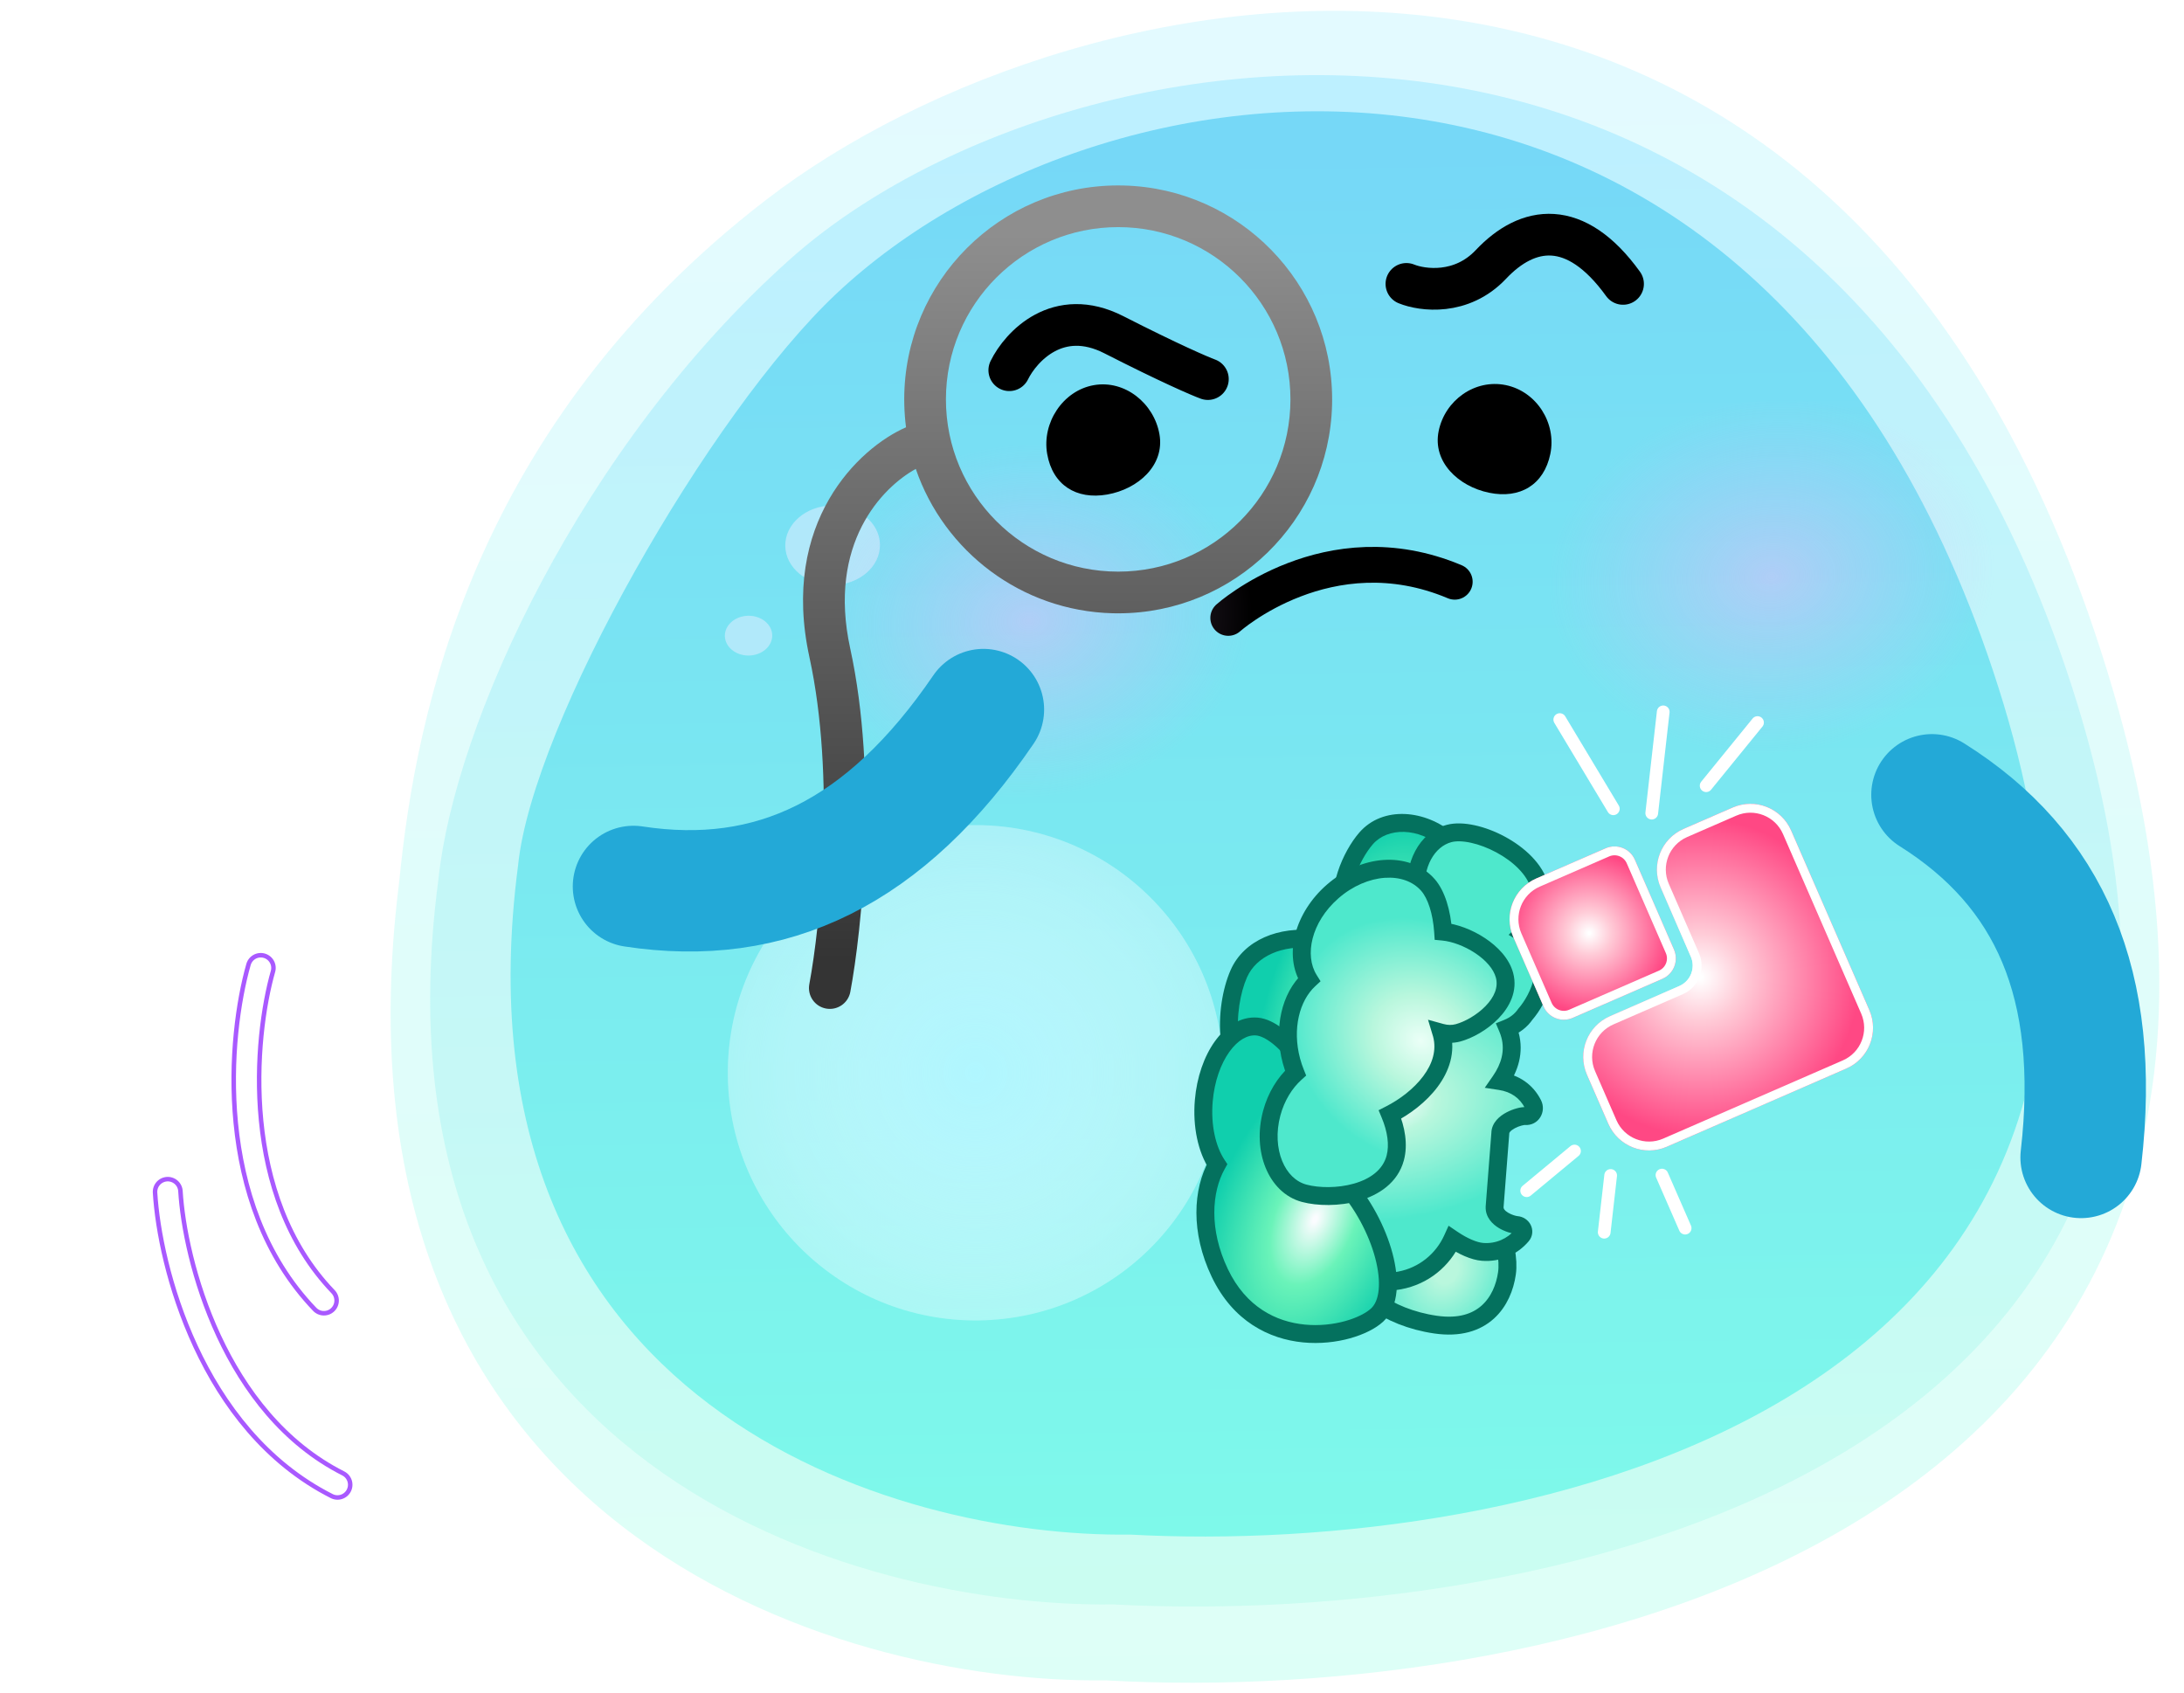 <svg width="138" height="107" viewBox="0 0 138 107" fill="none" xmlns="http://www.w3.org/2000/svg">
<path opacity="0.6" d="M133.144 42.384C116.263 -12.508 68.103 -2.543 48.414 12.621C29.95 26.843 26.274 44.986 25.227 55.691C20.067 96.621 52.823 106.403 69.845 106.178C97.979 107.785 150.025 97.277 133.144 42.384Z" fill="url(#paint0_linear_10458_4042)"/>
<path opacity="0.6" d="M130.914 43.38C114.806 -6.482 67.406 0.764 49.907 16.393C36.692 28.196 28.714 45.812 27.707 55.538C22.747 92.729 54.064 101.596 70.343 101.38C97.245 102.823 147.022 93.243 130.914 43.38Z" fill="url(#paint1_linear_10458_4042)"/>
<path d="M126.285 43.469C111.673 -2.538 70.141 2.295 52.852 18.553C44.824 26.102 33.649 45.691 32.738 54.664C28.25 88.975 56.638 97.163 71.393 96.967C95.779 98.304 140.896 89.476 126.285 43.469Z" fill="url(#paint2_linear_10458_4042)"/>
<path d="M88.867 17.939C89.873 18.349 92.347 18.677 94.204 16.71C96.523 14.252 99.54 13.76 102.555 17.939" stroke="black" stroke-width="2.635" stroke-linecap="round"/>
<path d="M63.774 23.393C64.508 21.898 66.856 19.355 70.378 21.15C73.9 22.945 75.808 23.767 76.322 23.954" stroke="black" stroke-width="2.635" stroke-linecap="round"/>
<path d="M77.609 39.044C77.609 39.044 83.932 33.392 91.92 36.759" stroke="black" stroke-width="2.263" stroke-miterlimit="10" stroke-linecap="round"/>
<ellipse cx="15.649" cy="15.649" rx="15.649" ry="15.649" transform="matrix(-1 0.013 0.013 1 77.084 51.934)" fill="url(#paint3_radial_10458_4042)"/>
<ellipse cx="15.649" cy="15.649" rx="15.649" ry="15.649" transform="matrix(-1 0.013 0.013 1 77.084 51.934)" fill="white" fill-opacity="0.2"/>
<g opacity="0.6" filter="url(#filter0_f_10458_4042)">
<ellipse cx="2.992" cy="2.513" rx="2.992" ry="2.513" transform="matrix(-1 0.013 0.013 1 55.57 31.902)" fill="#D7ECFF"/>
</g>
<g opacity="0.6" filter="url(#filter1_f_10458_4042)">
<ellipse cx="1.496" cy="1.257" rx="1.496" ry="1.257" transform="matrix(-1 0.013 0.013 1 48.778 38.889)" fill="#D7ECFF"/>
</g>
<ellipse cx="17.849" cy="14.11" rx="17.849" ry="14.11" transform="matrix(0.995 -0.099 0.099 0.995 45.853 26.948)" fill="url(#paint4_radial_10458_4042)"/>
<ellipse cx="17.849" cy="14.11" rx="17.849" ry="14.11" transform="matrix(0.995 -0.099 0.099 0.995 92.787 24.158)" fill="url(#paint5_radial_10458_4042)"/>
<path d="M90.905 27.235C91.305 25.286 93.197 23.934 95.145 24.334C97.093 24.735 98.361 26.735 97.96 28.684C97.56 30.632 96.044 31.537 94.096 31.136C92.147 30.736 90.504 29.183 90.905 27.235Z" fill="black"/>
<path d="M73.262 27.44C72.919 25.481 71.077 23.993 69.118 24.337C67.158 24.68 65.824 26.725 66.168 28.684C66.511 30.643 68.001 31.591 69.96 31.248C71.919 30.904 73.606 29.399 73.262 27.44Z" fill="black"/>
<path d="M131.497 73.137C132.753 62.19 129.526 54.905 122.073 50.221" stroke="#23A9D7" stroke-width="7.669" stroke-linecap="round"/>
<path d="M71.003 11.722C78.308 11.907 84.173 17.887 84.173 25.236L84.169 25.585C83.984 32.89 78.004 38.754 70.655 38.755L70.305 38.751C64.529 38.604 59.653 34.835 57.866 29.63C55.755 30.788 52.275 34.337 53.721 40.969C55.48 49.035 54.455 58.793 53.729 62.676C53.595 63.391 52.907 63.862 52.192 63.728C51.477 63.595 51.005 62.907 51.138 62.191C51.834 58.469 52.798 49.107 51.146 41.53C49.283 32.987 54.28 28.297 57.236 27.006C57.24 27.004 57.245 27.002 57.249 27C57.189 26.535 57.152 26.063 57.14 25.585L57.135 25.236C57.135 17.77 63.188 11.717 70.655 11.717L71.003 11.722ZM70.655 14.351C64.644 14.351 59.77 19.225 59.77 25.236C59.77 31.247 64.644 36.12 70.655 36.12C76.665 36.12 81.538 31.247 81.539 25.236C81.538 19.225 76.665 14.352 70.655 14.351Z" fill="url(#paint6_linear_10458_4042)"/>
<path d="M62.14 44.836C55.933 53.94 48.728 57.342 40.026 56.013" stroke="#23A9D7" stroke-width="7.669" stroke-linecap="round"/>
<g filter="url(#filter2_f_10458_4042)">
<path d="M16.476 61.162C15.24 65.496 14.309 75.767 20.466 82.178" stroke="#A959FF" stroke-width="1.891" stroke-linecap="round"/>
</g>
<path d="M16.476 61.162C15.24 65.496 14.309 75.767 20.466 82.178" stroke="white" stroke-width="1.324" stroke-linecap="round"/>
<g filter="url(#filter3_f_10458_4042)">
<path d="M10.6 75.311C10.87 79.81 13.392 89.81 21.325 93.819" stroke="#A959FF" stroke-width="1.891" stroke-linecap="round"/>
</g>
<path d="M10.6 75.311C10.87 79.81 13.392 89.81 21.325 93.819" stroke="white" stroke-width="1.324" stroke-linecap="round"/>
<path d="M88.396 65.993C87.458 68.117 82.734 70.45 79.939 69.216C77.145 67.982 77.34 63.648 78.278 61.524C78.993 59.904 80.923 59.102 83.039 59.359C83.333 58.675 83.844 58.164 84.512 57.985C84.643 57.949 84.789 57.931 84.945 57.927C84.396 56.325 85.365 54.071 86.326 52.969C87.516 51.604 89.848 51.689 91.534 53.159C93.22 54.629 93.622 56.927 92.432 58.292C91.763 59.06 90.224 59.635 88.705 59.728C88.976 60.05 89.18 60.401 89.279 60.771C89.527 61.699 89.08 62.563 88.402 63.234C88.755 64.159 88.779 65.126 88.396 65.993Z" fill="url(#paint7_radial_10458_4042)"/>
<path d="M88.396 65.993L88.914 66.222L88.914 66.222L88.396 65.993ZM79.939 69.216L79.711 69.733L79.711 69.733L79.939 69.216ZM78.278 61.524L77.76 61.295L77.76 61.295L78.278 61.524ZM83.039 59.359L82.971 59.921L83.392 59.972L83.559 59.582L83.039 59.359ZM84.512 57.985L84.365 57.438L84.365 57.438L84.512 57.985ZM84.945 57.927L84.962 58.492L85.728 58.469L85.48 57.743L84.945 57.927ZM86.326 52.969L85.9 52.597L85.899 52.597L86.326 52.969ZM91.534 53.159L91.906 52.733L91.906 52.733L91.534 53.159ZM92.432 58.292L92.859 58.664L92.859 58.664L92.432 58.292ZM88.705 59.728L88.671 59.163L87.548 59.232L88.273 60.092L88.705 59.728ZM89.279 60.771L89.825 60.625L89.825 60.625L89.279 60.771ZM88.402 63.234L88.004 62.832L87.742 63.091L87.874 63.436L88.402 63.234ZM88.396 65.993L87.879 65.765C87.695 66.182 87.298 66.658 86.718 67.126C86.144 67.588 85.424 68.014 84.644 68.343C83.055 69.012 81.356 69.224 80.168 68.699L79.939 69.216L79.711 69.733C81.317 70.443 83.377 70.104 85.084 69.385C85.951 69.019 86.763 68.541 87.427 68.007C88.083 67.478 88.629 66.867 88.914 66.222L88.396 65.993ZM79.939 69.216L80.168 68.699C79.03 68.196 78.442 67.041 78.27 65.635C78.099 64.232 78.368 62.72 78.795 61.752L78.278 61.524L77.76 61.295C77.25 62.451 76.952 64.169 77.147 65.772C77.343 67.372 78.054 69.002 79.711 69.733L79.939 69.216ZM78.278 61.524L78.795 61.752C79.375 60.44 81.004 59.681 82.971 59.921L83.039 59.359L83.108 58.798C80.843 58.522 78.612 59.368 77.76 61.295L78.278 61.524ZM83.039 59.359L83.559 59.582C83.801 59.019 84.194 58.655 84.658 58.531L84.512 57.985L84.365 57.438C83.494 57.672 82.866 58.33 82.52 59.136L83.039 59.359ZM84.512 57.985L84.658 58.531C84.736 58.51 84.837 58.496 84.962 58.492L84.945 57.927L84.928 57.361C84.74 57.367 84.549 57.389 84.365 57.438L84.512 57.985ZM84.945 57.927L85.48 57.743C85.261 57.106 85.332 56.279 85.607 55.435C85.879 54.599 86.326 53.829 86.752 53.34L86.326 52.969L85.899 52.597C85.365 53.21 84.847 54.118 84.532 55.085C84.219 56.044 84.079 57.146 84.41 58.11L84.945 57.927ZM86.326 52.969L86.752 53.34C87.667 52.291 89.623 52.243 91.162 53.586L91.534 53.159L91.906 52.733C90.073 51.135 87.364 50.917 85.9 52.597L86.326 52.969ZM91.534 53.159L91.162 53.585C92.701 54.927 92.921 56.871 92.006 57.921L92.432 58.292L92.859 58.664C94.323 56.984 93.739 54.331 91.906 52.733L91.534 53.159ZM92.432 58.292L92.006 57.92C91.756 58.207 91.299 58.501 90.686 58.735C90.082 58.965 89.374 59.12 88.671 59.163L88.705 59.728L88.74 60.292C89.555 60.242 90.376 60.064 91.089 59.791C91.792 59.523 92.439 59.145 92.859 58.664L92.432 58.292ZM88.705 59.728L88.273 60.092C88.505 60.368 88.66 60.647 88.733 60.918L89.279 60.771L89.825 60.625C89.699 60.155 89.448 59.731 89.138 59.364L88.705 59.728ZM89.279 60.771L88.733 60.918C88.905 61.562 88.616 62.227 88.004 62.832L88.402 63.234L88.8 63.636C89.544 62.899 90.15 61.836 89.825 60.625L89.279 60.771ZM88.402 63.234L87.874 63.436C88.183 64.245 88.192 65.056 87.879 65.765L88.396 65.993L88.914 66.222C89.367 65.196 89.328 64.072 88.93 63.032L88.402 63.234Z" fill="#04715E"/>
<path d="M85.47 79.7C85.723 77.956 88.24 74.576 91.29 75.018C94.341 75.46 95.471 78.726 95.218 80.47C94.966 82.215 93.756 84.143 90.705 83.7C87.655 83.258 85.217 81.445 85.47 79.7Z" fill="url(#paint8_radial_10458_4042)" stroke="#04715E" stroke-width="1.131"/>
<path fill-rule="evenodd" clip-rule="evenodd" d="M91.56 52.667C93.203 52.227 96.703 53.852 97.282 56.012C97.581 57.125 97.046 58.163 96.234 58.968C96.39 59.064 96.535 59.17 96.669 59.286C98.355 60.756 97.256 63.086 96.381 64.089C96.099 64.497 95.711 64.786 95.262 64.968C95.324 65.114 95.375 65.263 95.416 65.414C95.696 66.46 95.394 67.454 94.798 68.313C95.733 68.456 96.453 68.956 96.864 69.768C97.052 70.139 96.792 70.555 96.377 70.522C96.035 70.495 94.792 70.897 94.8 71.612L94.44 76.263C94.406 77.024 95.494 77.38 95.835 77.407C96.182 77.435 96.386 77.804 96.162 78.069C95.57 78.767 94.662 79.181 93.679 79.103C93.131 79.06 92.44 78.75 91.769 78.296C91.172 79.613 89.961 80.627 88.431 80.91C85.946 81.369 83.559 79.727 83.099 77.242C82.874 76.022 83.154 74.826 83.793 73.87C82.737 73.785 81.645 73.446 80.893 72.79C79.207 71.32 79.862 68.814 80.738 67.81C81.613 66.806 83.689 67.184 85.376 68.655C86.025 69.221 86.522 69.867 86.838 70.504C86.964 70.286 87.118 70.083 87.294 69.902C86.602 69.202 86.048 68.25 85.75 67.138C85.101 64.717 85.884 62.347 87.517 61.453C87.496 61.385 87.476 61.316 87.457 61.245C86.878 59.084 87.74 56.976 89.382 56.536C89.413 56.528 89.445 56.52 89.478 56.513C89.302 54.68 90.138 53.048 91.56 52.667Z" fill="url(#paint9_radial_10458_4042)"/>
<path d="M97.282 56.012L97.829 55.866L97.829 55.866L97.282 56.012ZM91.56 52.667L91.707 53.214L91.707 53.214L91.56 52.667ZM96.234 58.968L95.835 58.566L95.325 59.072L95.937 59.449L96.234 58.968ZM96.669 59.286L97.04 58.86L97.04 58.86L96.669 59.286ZM96.381 64.089L95.954 63.718L95.933 63.742L95.915 63.768L96.381 64.089ZM95.262 64.968L95.049 64.444L94.517 64.66L94.741 65.188L95.262 64.968ZM95.416 65.414L95.962 65.268L95.962 65.268L95.416 65.414ZM94.798 68.313L94.333 67.991L93.817 68.735L94.712 68.872L94.798 68.313ZM96.864 69.768L97.368 69.512L96.864 69.768ZM96.377 70.522L96.421 69.958L96.421 69.958L96.377 70.522ZM94.8 71.612L95.364 71.656L95.366 71.631L95.366 71.606L94.8 71.612ZM94.44 76.263L93.876 76.219L93.876 76.228L93.875 76.237L94.44 76.263ZM95.835 77.407L95.791 77.971L95.791 77.971L95.835 77.407ZM96.162 78.069L96.593 78.434L96.593 78.434L96.162 78.069ZM91.769 78.296L92.086 77.828L91.531 77.451L91.254 78.062L91.769 78.296ZM88.431 80.91L88.534 81.466L88.431 80.91ZM83.099 77.242L83.655 77.139L83.099 77.242ZM83.793 73.87L84.263 74.184L84.797 73.383L83.838 73.306L83.793 73.87ZM80.893 72.79L80.522 73.216L80.522 73.216L80.893 72.79ZM80.738 67.81L80.311 67.439L80.738 67.81ZM85.376 68.655L85.747 68.228L85.747 68.228L85.376 68.655ZM86.838 70.504L86.331 70.755L86.798 71.699L87.327 70.788L86.838 70.504ZM87.294 69.902L87.7 70.296L88.086 69.898L87.696 69.504L87.294 69.902ZM85.75 67.138L86.296 66.992L86.296 66.992L85.75 67.138ZM87.517 61.453L87.789 61.95L88.195 61.727L88.057 61.285L87.517 61.453ZM87.457 61.245L88.003 61.099L88.003 61.099L87.457 61.245ZM89.382 56.536L89.529 57.082L89.529 57.082L89.382 56.536ZM89.478 56.513L89.595 57.066L90.089 56.962L90.041 56.459L89.478 56.513ZM97.282 56.012L97.829 55.866C97.48 54.565 96.297 53.518 95.088 52.867C94.47 52.533 93.811 52.284 93.186 52.148C92.571 52.013 91.945 51.979 91.414 52.121L91.56 52.667L91.707 53.214C91.997 53.136 92.424 53.139 92.945 53.253C93.457 53.365 94.017 53.574 94.552 53.862C95.648 54.453 96.506 55.299 96.736 56.159L97.282 56.012ZM96.234 58.968L96.632 59.369C97.512 58.498 98.202 57.26 97.829 55.866L97.282 56.012L96.736 56.159C96.959 56.989 96.581 57.827 95.835 58.566L96.234 58.968ZM96.234 58.968L95.937 59.449C96.069 59.531 96.189 59.618 96.297 59.712L96.669 59.286L97.04 58.86C96.882 58.721 96.71 58.597 96.531 58.486L96.234 58.968ZM96.669 59.286L96.297 59.712C96.948 60.28 97.076 61.003 96.93 61.755C96.779 62.529 96.341 63.274 95.954 63.718L96.381 64.089L96.807 64.461C97.295 63.901 97.844 62.979 98.04 61.971C98.241 60.939 98.075 59.762 97.04 58.86L96.669 59.286ZM96.381 64.089L95.915 63.768C95.703 64.075 95.409 64.298 95.049 64.444L95.262 64.968L95.474 65.492C96.013 65.273 96.494 64.92 96.846 64.411L96.381 64.089ZM95.416 65.414L95.962 65.268C95.914 65.09 95.854 64.917 95.783 64.748L95.262 64.968L94.741 65.188C94.793 65.312 94.836 65.436 94.869 65.56L95.416 65.414ZM94.798 68.313L95.263 68.635C95.923 67.683 96.297 66.519 95.962 65.268L95.416 65.414L94.869 65.56C95.095 66.401 94.865 67.225 94.333 67.991L94.798 68.313ZM96.864 69.768L97.368 69.512C96.869 68.527 95.986 67.923 94.883 67.754L94.798 68.313L94.712 68.872C95.479 68.989 96.037 69.386 96.359 70.023L96.864 69.768ZM96.377 70.522L96.332 71.086C97.22 71.156 97.742 70.248 97.368 69.512L96.864 69.768L96.359 70.023C96.363 70.03 96.36 70.028 96.361 70.019C96.361 70.012 96.364 70.002 96.37 69.992C96.377 69.982 96.387 69.972 96.401 69.965C96.415 69.957 96.425 69.958 96.421 69.958L96.377 70.522ZM94.8 71.612L95.366 71.606C95.366 71.603 95.364 71.574 95.421 71.509C95.481 71.44 95.583 71.362 95.722 71.288C95.858 71.216 96.006 71.161 96.134 71.126C96.28 71.086 96.345 71.087 96.332 71.086L96.377 70.522L96.421 69.958C96.237 69.944 96.019 69.984 95.836 70.035C95.636 70.09 95.409 70.174 95.193 70.289C94.98 70.401 94.751 70.557 94.57 70.763C94.385 70.974 94.231 71.263 94.235 71.618L94.8 71.612ZM94.44 76.263L95.004 76.307L95.364 71.656L94.8 71.612L94.236 71.569L93.876 76.219L94.44 76.263ZM95.835 77.407L95.88 76.844C95.802 76.837 95.528 76.771 95.289 76.626C95.041 76.476 95.002 76.356 95.005 76.288L94.44 76.263L93.875 76.237C93.844 76.932 94.332 77.37 94.704 77.595C95.086 77.825 95.528 77.95 95.791 77.971L95.835 77.407ZM96.162 78.069L96.593 78.434C96.863 78.115 96.879 77.708 96.715 77.39C96.558 77.085 96.246 76.873 95.88 76.844L95.835 77.407L95.791 77.971C95.771 77.97 95.734 77.955 95.71 77.908C95.697 77.883 95.687 77.847 95.691 77.803C95.695 77.756 95.714 77.722 95.73 77.703L96.162 78.069ZM93.679 79.103L93.635 79.667C94.806 79.76 95.889 79.266 96.593 78.434L96.162 78.069L95.73 77.703C95.251 78.269 94.517 78.602 93.724 78.54L93.679 79.103ZM91.769 78.296L91.452 78.764C92.154 79.239 92.943 79.612 93.635 79.667L93.679 79.103L93.724 78.54C93.32 78.508 92.726 78.261 92.086 77.828L91.769 78.296ZM88.431 80.91L88.534 81.466C90.254 81.148 91.614 80.008 92.284 78.529L91.769 78.296L91.254 78.062C90.73 79.218 89.669 80.106 88.328 80.354L88.431 80.91ZM83.099 77.242L82.543 77.345C83.059 80.137 85.742 81.982 88.534 81.466L88.431 80.91L88.328 80.354C86.15 80.756 84.058 79.317 83.655 77.139L83.099 77.242ZM83.793 73.87L83.322 73.556C82.606 74.63 82.29 75.975 82.543 77.345L83.099 77.242L83.655 77.139C83.458 76.07 83.703 75.022 84.263 74.184L83.793 73.87ZM80.893 72.79L80.522 73.216C81.396 73.979 82.62 74.343 83.747 74.434L83.793 73.87L83.838 73.306C82.854 73.227 81.895 72.913 81.265 72.364L80.893 72.79ZM80.738 67.81L80.311 67.439C79.785 68.042 79.361 69.04 79.291 70.088C79.219 71.153 79.513 72.337 80.522 73.216L80.893 72.79L81.265 72.364C80.587 71.772 80.365 70.969 80.419 70.163C80.474 69.339 80.815 68.582 81.164 68.182L80.738 67.81ZM85.376 68.655L85.747 68.228C84.841 67.438 83.809 66.922 82.854 66.748C81.912 66.577 80.932 66.727 80.311 67.439L80.738 67.81L81.164 68.182C81.418 67.89 81.915 67.727 82.651 67.861C83.374 67.993 84.224 68.401 85.004 69.081L85.376 68.655ZM86.838 70.504L87.345 70.253C86.993 69.543 86.448 68.839 85.747 68.228L85.376 68.655L85.004 69.081C85.603 69.603 86.051 70.19 86.331 70.755L86.838 70.504ZM87.294 69.902L86.889 69.507C86.68 69.722 86.498 69.962 86.348 70.22L86.838 70.504L87.327 70.788C87.43 70.609 87.555 70.444 87.7 70.296L87.294 69.902ZM85.75 67.138L85.204 67.285C85.526 68.487 86.127 69.526 86.892 70.299L87.294 69.902L87.696 69.504C87.077 68.878 86.57 68.014 86.296 66.992L85.75 67.138ZM87.517 61.453L87.246 60.957C85.307 62.018 84.513 64.707 85.204 67.285L85.75 67.138L86.296 66.992C85.689 64.726 86.461 62.676 87.789 61.95L87.517 61.453ZM87.457 61.245L86.911 61.392C86.931 61.469 86.954 61.546 86.977 61.621L87.517 61.453L88.057 61.285C88.038 61.224 88.02 61.162 88.003 61.099L87.457 61.245ZM89.382 56.536L89.236 55.99C88.207 56.265 87.463 57.054 87.063 58.031C86.664 59.008 86.592 60.203 86.911 61.392L87.457 61.245L88.003 61.099C87.743 60.127 87.813 59.187 88.11 58.459C88.407 57.732 88.915 57.247 89.529 57.082L89.382 56.536ZM89.478 56.513L89.361 55.96C89.319 55.969 89.277 55.978 89.236 55.99L89.382 56.536L89.529 57.082C89.55 57.077 89.572 57.071 89.595 57.066L89.478 56.513ZM91.56 52.667L91.414 52.121C89.622 52.601 88.724 54.581 88.915 56.567L89.478 56.513L90.041 56.459C89.879 54.778 90.655 53.495 91.707 53.214L91.56 52.667Z" fill="#04715E"/>
<path d="M87.013 83.099C85.451 84.531 79.565 85.653 77.074 80.436C75.805 77.776 75.975 75.231 76.893 73.586C76.262 72.624 75.927 71.158 76.063 69.551C76.295 66.825 77.799 64.726 79.422 64.864C81.045 65.002 83.615 68.259 83.384 70.986C83.321 71.723 83.059 72.346 82.679 72.86C83.445 73.321 84.202 73.937 84.892 74.689C87.298 77.311 88.574 81.666 87.013 83.099Z" fill="url(#paint10_radial_10458_4042)"/>
<path d="M87.013 83.099L87.395 83.515L87.395 83.515L87.013 83.099ZM77.074 80.436L76.564 80.679L76.564 80.679L77.074 80.436ZM76.893 73.586L77.387 73.862L77.554 73.562L77.366 73.276L76.893 73.586ZM76.063 69.551L75.5 69.503L75.5 69.503L76.063 69.551ZM79.422 64.864L79.47 64.301L79.47 64.301L79.422 64.864ZM83.384 70.986L83.947 71.034L83.947 71.034L83.384 70.986ZM82.679 72.86L82.225 72.523L81.855 73.023L82.387 73.344L82.679 72.86ZM84.892 74.689L85.308 74.306L85.308 74.306L84.892 74.689ZM87.013 83.099L86.63 82.682C86.328 82.959 85.76 83.265 85 83.476C84.251 83.684 83.361 83.787 82.447 83.698C80.638 83.522 78.733 82.598 77.585 80.192L77.074 80.436L76.564 80.679C77.906 83.491 80.19 84.615 82.337 84.824C83.401 84.927 84.431 84.808 85.303 84.566C86.164 84.326 86.917 83.954 87.395 83.515L87.013 83.099ZM77.074 80.436L77.585 80.192C76.382 77.672 76.571 75.323 77.387 73.862L76.893 73.586L76.399 73.31C75.378 75.139 75.228 77.881 76.564 80.679L77.074 80.436ZM76.893 73.586L77.366 73.276C76.82 72.445 76.498 71.112 76.627 69.599L76.063 69.551L75.5 69.503C75.355 71.203 75.704 72.804 76.42 73.896L76.893 73.586ZM76.063 69.551L76.627 69.599C76.736 68.32 77.141 67.215 77.68 66.463C78.228 65.7 78.84 65.382 79.374 65.428L79.422 64.864L79.47 64.301C78.38 64.208 77.43 64.871 76.761 65.804C76.084 66.748 75.623 68.056 75.5 69.503L76.063 69.551ZM79.422 64.864L79.374 65.428C79.621 65.449 79.981 65.603 80.408 65.94C80.823 66.267 81.252 66.729 81.634 67.278C82.407 68.388 82.921 69.753 82.82 70.938L83.384 70.986L83.947 71.034C84.078 69.492 83.422 67.866 82.562 66.631C82.128 66.007 81.625 65.459 81.109 65.052C80.604 64.653 80.034 64.349 79.47 64.301L79.422 64.864ZM83.384 70.986L82.82 70.938C82.767 71.564 82.546 72.088 82.225 72.523L82.679 72.86L83.134 73.196C83.572 72.603 83.875 71.882 83.947 71.034L83.384 70.986ZM82.679 72.86L82.387 73.344C83.104 73.777 83.82 74.357 84.475 75.071L84.892 74.689L85.308 74.306C84.584 73.517 83.785 72.866 82.972 72.375L82.679 72.86ZM84.892 74.689L84.475 75.071C85.614 76.313 86.492 77.975 86.894 79.485C87.094 80.24 87.169 80.93 87.115 81.495C87.061 82.062 86.883 82.45 86.63 82.682L87.013 83.099L87.395 83.515C87.923 83.031 88.171 82.337 88.241 81.603C88.312 80.866 88.21 80.035 87.987 79.194C87.539 77.514 86.576 75.687 85.308 74.306L84.892 74.689Z" fill="#04715E"/>
<path d="M82.407 75.401C80.652 74.93 79.734 72.666 80.356 70.342C80.637 69.294 81.185 68.415 81.861 67.806C81.761 67.56 81.674 67.304 81.603 67.037C81.055 64.993 81.548 62.988 82.714 61.907C81.743 60.354 82.343 57.966 84.191 56.344C86.191 54.589 88.893 54.398 90.227 55.918C90.765 56.531 91.103 57.644 91.185 58.868C92.626 59.003 94.673 60.163 95.066 61.628C95.536 63.382 93.456 64.907 92.123 65.264C91.774 65.358 91.416 65.347 91.069 65.252C91.078 65.282 91.089 65.312 91.097 65.343C91.681 67.522 89.692 69.472 87.832 70.419C88.219 71.35 88.386 72.329 88.161 73.169C87.538 75.493 84.162 75.871 82.407 75.401Z" fill="url(#paint11_radial_10458_4042)"/>
<path d="M82.407 75.401L82.26 75.947L82.26 75.947L82.407 75.401ZM80.356 70.342L79.81 70.196L79.81 70.196L80.356 70.342ZM81.861 67.806L82.239 68.227L82.533 67.962L82.385 67.594L81.861 67.806ZM81.603 67.037L81.056 67.184L81.056 67.184L81.603 67.037ZM82.714 61.907L83.099 62.322L83.442 62.004L83.194 61.607L82.714 61.907ZM84.191 56.344L83.818 55.919L83.818 55.919L84.191 56.344ZM90.227 55.918L90.652 55.545L90.651 55.545L90.227 55.918ZM91.185 58.868L90.621 58.906L90.653 59.386L91.132 59.431L91.185 58.868ZM95.066 61.628L95.612 61.481L95.612 61.481L95.066 61.628ZM92.123 65.264L92.269 65.811L92.269 65.811L92.123 65.264ZM91.069 65.252L91.219 64.707L90.233 64.435L90.527 65.415L91.069 65.252ZM91.097 65.343L91.643 65.197L91.643 65.197L91.097 65.343ZM87.832 70.419L87.575 69.915L87.109 70.153L87.31 70.636L87.832 70.419ZM88.161 73.169L88.707 73.316L88.707 73.316L88.161 73.169ZM82.407 75.401L82.553 74.854C81.885 74.675 81.335 74.145 81.014 73.354C80.693 72.563 80.62 71.543 80.902 70.489L80.356 70.342L79.81 70.196C79.47 71.465 79.544 72.739 79.966 73.779C80.388 74.819 81.174 75.656 82.26 75.947L82.407 75.401ZM80.356 70.342L80.902 70.489C81.157 69.539 81.649 68.757 82.239 68.227L81.861 67.806L81.482 67.386C80.72 68.072 80.117 69.049 79.81 70.196L80.356 70.342ZM81.861 67.806L82.385 67.594C82.293 67.368 82.214 67.134 82.149 66.891L81.603 67.037L81.056 67.184C81.134 67.474 81.229 67.752 81.336 68.018L81.861 67.806ZM81.603 67.037L82.149 66.891C81.641 64.996 82.122 63.227 83.099 62.322L82.714 61.907L82.33 61.492C80.973 62.75 80.469 64.99 81.056 67.184L81.603 67.037ZM82.714 61.907L83.194 61.607C82.423 60.376 82.838 58.284 84.564 56.769L84.191 56.344L83.818 55.919C81.848 57.647 81.063 60.333 82.235 62.207L82.714 61.907ZM84.191 56.344L84.564 56.769C85.479 55.966 86.54 55.535 87.498 55.467C88.456 55.4 89.276 55.693 89.801 56.291L90.227 55.918L90.651 55.545C89.843 54.624 88.645 54.252 87.418 54.339C86.192 54.425 84.902 54.967 83.818 55.919L84.191 56.344ZM90.227 55.918L89.801 56.291C90.219 56.767 90.542 57.73 90.621 58.906L91.185 58.868L91.749 58.831C91.664 57.557 91.31 56.296 90.652 55.545L90.227 55.918ZM91.185 58.868L91.132 59.431C91.745 59.489 92.529 59.773 93.207 60.221C93.893 60.674 94.374 61.231 94.52 61.774L95.066 61.628L95.612 61.481C95.365 60.559 94.627 59.804 93.83 59.277C93.026 58.745 92.066 58.382 91.238 58.305L91.185 58.868ZM95.066 61.628L94.52 61.774C94.681 62.377 94.425 63 93.865 63.575C93.308 64.148 92.544 64.566 91.977 64.718L92.123 65.264L92.269 65.811C93.035 65.605 93.978 65.082 94.676 64.364C95.372 63.649 95.92 62.632 95.612 61.481L95.066 61.628ZM92.123 65.264L91.977 64.718C91.734 64.783 91.479 64.778 91.219 64.707L91.069 65.252L90.919 65.797C91.353 65.916 91.813 65.933 92.269 65.811L92.123 65.264ZM91.069 65.252L90.527 65.415C90.549 65.487 90.544 65.463 90.551 65.49L91.097 65.343L91.643 65.197C91.636 65.168 91.627 65.143 91.622 65.126C91.616 65.105 91.613 65.099 91.611 65.089L91.069 65.252ZM91.097 65.343L90.551 65.49C90.784 66.36 90.518 67.216 89.928 68.004C89.335 68.798 88.448 69.471 87.575 69.915L87.832 70.419L88.089 70.923C89.077 70.42 90.114 69.645 90.834 68.682C91.558 67.714 91.994 66.506 91.643 65.197L91.097 65.343ZM87.832 70.419L87.31 70.636C87.671 71.505 87.795 72.349 87.615 73.023L88.161 73.169L88.707 73.316C88.977 72.309 88.767 71.195 88.354 70.202L87.832 70.419ZM88.161 73.169L87.615 73.023C87.376 73.913 86.599 74.49 85.553 74.789C84.509 75.087 83.331 75.063 82.553 74.854L82.407 75.401L82.26 75.947C83.238 76.209 84.625 76.23 85.864 75.876C87.1 75.523 88.323 74.749 88.707 73.316L88.161 73.169Z" fill="#04715E"/>
<g filter="url(#filter4_d_10458_4042)">
<path d="M101.457 53.6L97.069 55.511C95.648 56.13 94.998 57.782 95.617 59.203L97.528 63.592C97.837 64.302 98.663 64.627 99.374 64.318L105.048 61.847C105.759 61.538 106.084 60.711 105.774 60.001L103.303 54.326C102.994 53.616 102.168 53.291 101.457 53.6Z" fill="url(#paint12_radial_10458_4042)"/>
<path d="M97.181 55.768L101.569 53.857C102.137 53.61 102.799 53.87 103.046 54.438L105.517 60.113C105.764 60.681 105.504 61.342 104.936 61.59L99.261 64.061C98.693 64.308 98.032 64.048 97.785 63.48L95.874 59.092C95.317 57.813 95.903 56.325 97.181 55.768Z" stroke="white" stroke-width="0.561"/>
</g>
<g filter="url(#filter5_d_10458_4042)">
<path d="M118.118 63.827L113.176 52.478C112.557 51.057 110.904 50.407 109.484 51.026L106.381 52.377C104.961 52.995 104.311 54.648 104.929 56.069L106.84 60.457C107.149 61.167 106.824 61.994 106.114 62.303L101.725 64.214C100.305 64.833 99.655 66.486 100.273 67.906L101.624 71.009C102.243 72.429 103.896 73.079 105.316 72.461L110.991 69.99L116.666 67.519C118.086 66.901 118.736 65.248 118.118 63.827Z" fill="url(#paint13_radial_10458_4042)"/>
<path d="M106.493 52.634L109.596 51.283C110.874 50.726 112.362 51.312 112.919 52.59L117.861 63.939C118.417 65.217 117.832 66.706 116.553 67.262L105.205 72.204C103.926 72.761 102.438 72.175 101.881 70.897L100.53 67.794C99.974 66.516 100.559 65.028 101.838 64.472L106.226 62.561C107.078 62.19 107.469 61.197 107.098 60.345L105.187 55.957C104.63 54.678 105.215 53.19 106.493 52.634Z" stroke="white" stroke-width="0.561"/>
</g>
<g filter="url(#filter6_d_10458_4042)">
<path d="M101.941 51.105L98.557 45.469M104.368 51.38L105.094 44.981M107.806 49.647L111.052 45.657M99.488 72.731L96.466 75.238M101.772 74.275L101.365 77.861M105.015 74.252L106.479 77.603" stroke="white" stroke-width="0.803" stroke-linecap="round"/>
</g>
<defs>
<filter id="filter0_f_10458_4042" x="49.173" y="31.494" width="6.877" height="5.921" filterUnits="userSpaceOnUse" color-interpolation-filters="sRGB">
<feFlood flood-opacity="0" result="BackgroundImageFix"/>
<feBlend mode="normal" in="SourceGraphic" in2="BackgroundImageFix" result="shape"/>
<feGaussianBlur stdDeviation="0.224" result="effect1_foregroundBlur_10458_4042"/>
</filter>
<filter id="filter1_f_10458_4042" x="45.356" y="38.462" width="3.886" height="3.407" filterUnits="userSpaceOnUse" color-interpolation-filters="sRGB">
<feFlood flood-opacity="0" result="BackgroundImageFix"/>
<feBlend mode="normal" in="SourceGraphic" in2="BackgroundImageFix" result="shape"/>
<feGaussianBlur stdDeviation="0.224" result="effect1_foregroundBlur_10458_4042"/>
</filter>
<filter id="filter2_f_10458_4042" x="10.844" y="56.434" width="14.349" height="30.471" filterUnits="userSpaceOnUse" color-interpolation-filters="sRGB">
<feFlood flood-opacity="0" result="BackgroundImageFix"/>
<feBlend mode="normal" in="SourceGraphic" in2="BackgroundImageFix" result="shape"/>
<feGaussianBlur stdDeviation="1.891" result="effect1_foregroundBlur_10458_4042"/>
</filter>
<filter id="filter3_f_10458_4042" x="5.873" y="70.584" width="20.18" height="27.963" filterUnits="userSpaceOnUse" color-interpolation-filters="sRGB">
<feFlood flood-opacity="0" result="BackgroundImageFix"/>
<feBlend mode="normal" in="SourceGraphic" in2="BackgroundImageFix" result="shape"/>
<feGaussianBlur stdDeviation="1.891" result="effect1_foregroundBlur_10458_4042"/>
</filter>
<filter id="filter4_d_10458_4042" x="94.448" y="52.548" width="12.379" height="12.822" filterUnits="userSpaceOnUse" color-interpolation-filters="sRGB">
<feFlood flood-opacity="0" result="BackgroundImageFix"/>
<feColorMatrix in="SourceAlpha" type="matrix" values="0 0 0 0 0 0 0 0 0 0 0 0 0 0 0 0 0 0 127 0" result="hardAlpha"/>
<feOffset/>
<feGaussianBlur stdDeviation="0.468"/>
<feComposite in2="hardAlpha" operator="out"/>
<feColorMatrix type="matrix" values="0 0 0 0 1 0 0 0 0 0.3 0 0 0 0 0.603 0 0 0 0.55 0"/>
<feBlend mode="normal" in2="BackgroundImageFix" result="effect1_dropShadow_10458_4042"/>
<feBlend mode="normal" in="SourceGraphic" in2="effect1_dropShadow_10458_4042" result="shape"/>
</filter>
<filter id="filter5_d_10458_4042" x="99.104" y="49.857" width="20.183" height="23.773" filterUnits="userSpaceOnUse" color-interpolation-filters="sRGB">
<feFlood flood-opacity="0" result="BackgroundImageFix"/>
<feColorMatrix in="SourceAlpha" type="matrix" values="0 0 0 0 0 0 0 0 0 0 0 0 0 0 0 0 0 0 127 0" result="hardAlpha"/>
<feOffset/>
<feGaussianBlur stdDeviation="0.468"/>
<feComposite in2="hardAlpha" operator="out"/>
<feColorMatrix type="matrix" values="0 0 0 0 1 0 0 0 0 0.3 0 0 0 0 0.603 0 0 0 0.55 0"/>
<feBlend mode="normal" in2="BackgroundImageFix" result="effect1_dropShadow_10458_4042"/>
<feBlend mode="normal" in="SourceGraphic" in2="effect1_dropShadow_10458_4042" result="shape"/>
</filter>
<filter id="filter6_d_10458_4042" x="94.591" y="43.106" width="18.336" height="36.63" filterUnits="userSpaceOnUse" color-interpolation-filters="sRGB">
<feFlood flood-opacity="0" result="BackgroundImageFix"/>
<feColorMatrix in="SourceAlpha" type="matrix" values="0 0 0 0 0 0 0 0 0 0 0 0 0 0 0 0 0 0 127 0" result="hardAlpha"/>
<feOffset/>
<feGaussianBlur stdDeviation="0.737"/>
<feComposite in2="hardAlpha" operator="out"/>
<feColorMatrix type="matrix" values="0 0 0 0 1 0 0 0 0 0.424 0 0 0 0 0.773 0 0 0 1 0"/>
<feBlend mode="normal" in2="BackgroundImageFix" result="effect1_dropShadow_10458_4042"/>
<feBlend mode="normal" in="SourceGraphic" in2="effect1_dropShadow_10458_4042" result="shape"/>
</filter>
<linearGradient id="paint0_linear_10458_4042" x1="79.748" y1="1.686" x2="81.132" y2="106.26" gradientUnits="userSpaceOnUse">
<stop stop-color="#D1F7FF"/>
<stop offset="1" stop-color="#C7FFF1"/>
</linearGradient>
<linearGradient id="paint1_linear_10458_4042" x1="79.879" y1="6.437" x2="81.136" y2="101.448" gradientUnits="userSpaceOnUse">
<stop stop-color="#A3E9FF"/>
<stop offset="1" stop-color="#BDFCED"/>
</linearGradient>
<linearGradient id="paint2_linear_10458_4042" x1="80.017" y1="9.375" x2="81.177" y2="97.033" gradientUnits="userSpaceOnUse">
<stop stop-color="#76D8F7"/>
<stop offset="1" stop-color="#7EF9EA"/>
</linearGradient>
<radialGradient id="paint3_radial_10458_4042" cx="0" cy="0" r="1" gradientUnits="userSpaceOnUse" gradientTransform="translate(15.649 15.649) rotate(88.863) scale(22.945 22.945)">
<stop stop-color="#9CF4FF"/>
<stop offset="1" stop-color="#E3FCFF" stop-opacity="0"/>
</radialGradient>
<radialGradient id="paint4_radial_10458_4042" cx="0" cy="0" r="1" gradientTransform="matrix(0.939 11.139 -14.092 0.743 17.849 14.11)" gradientUnits="userSpaceOnUse">
<stop stop-color="#FFB1FC" stop-opacity="0.41"/>
<stop offset="1" stop-color="#E4ABF8" stop-opacity="0"/>
</radialGradient>
<radialGradient id="paint5_radial_10458_4042" cx="0" cy="0" r="1" gradientTransform="matrix(0.939 11.139 -14.092 0.743 17.849 14.11)" gradientUnits="userSpaceOnUse">
<stop stop-color="#FFB1FC" stop-opacity="0.41"/>
<stop offset="1" stop-color="#E4ABF8" stop-opacity="0"/>
</radialGradient>
<linearGradient id="paint6_linear_10458_4042" x1="66.953" y1="14.826" x2="66.953" y2="60.631" gradientUnits="userSpaceOnUse">
<stop stop-color="#8E8E8E"/>
<stop offset="1" stop-color="#343434"/>
</linearGradient>
<radialGradient id="paint7_radial_10458_4042" cx="0" cy="0" r="1" gradientTransform="matrix(6.248 -8.674 2.856 6.975 86.142 63.025)" gradientUnits="userSpaceOnUse">
<stop offset="0.018" stop-color="#FBFCFF"/>
<stop offset="0.394" stop-color="#6AF3B9"/>
<stop offset="1" stop-color="#10CFAD"/>
</radialGradient>
<radialGradient id="paint8_radial_10458_4042" cx="0" cy="0" r="1" gradientTransform="matrix(3.429 -4.103 2.951 3.188 91.41 80.292)" gradientUnits="userSpaceOnUse">
<stop offset="0.157" stop-color="#B9F7DD"/>
<stop offset="1" stop-color="#4EE8CC"/>
</radialGradient>
<radialGradient id="paint9_radial_10458_4042" cx="0" cy="0" r="1" gradientTransform="matrix(-10.841 -1.784 4.037 -7.23 87.69 69.71)" gradientUnits="userSpaceOnUse">
<stop offset="0.018" stop-color="#FBFCFF"/>
<stop offset="0.263" stop-color="#B9F7DD"/>
<stop offset="1" stop-color="#4EE8CC"/>
</radialGradient>
<radialGradient id="paint10_radial_10458_4042" cx="0" cy="0" r="1" gradientTransform="matrix(6.483 -8.086 3.376 6.799 83.096 77.05)" gradientUnits="userSpaceOnUse">
<stop offset="0.018" stop-color="#FBFCFF"/>
<stop offset="0.394" stop-color="#6AF3B9"/>
<stop offset="1" stop-color="#10CFAD"/>
</radialGradient>
<radialGradient id="paint11_radial_10458_4042" cx="0" cy="0" r="1" gradientTransform="matrix(4.267 -6.02 6.991 4.956 89.776 65.76)" gradientUnits="userSpaceOnUse">
<stop stop-color="#EBFFF7"/>
<stop offset="0.368" stop-color="#B9F7DD"/>
<stop offset="1" stop-color="#4EE8CC"/>
</radialGradient>
<radialGradient id="paint12_radial_10458_4042" cx="0" cy="0" r="1" gradientUnits="userSpaceOnUse" gradientTransform="translate(100.416 58.959) rotate(22.093) scale(5.045 5)">
<stop offset="0.015" stop-color="white"/>
<stop offset="0.275" stop-color="#FFCBD7"/>
<stop offset="1" stop-color="#FF4884"/>
</radialGradient>
<radialGradient id="paint13_radial_10458_4042" cx="0" cy="0" r="1" gradientUnits="userSpaceOnUse" gradientTransform="translate(107.4 61.743) rotate(22.093) scale(10.089 10)">
<stop offset="0.015" stop-color="white"/>
<stop offset="0.275" stop-color="#FFCBD7"/>
<stop offset="1" stop-color="#FF4884"/>
</radialGradient>
</defs>
</svg>
